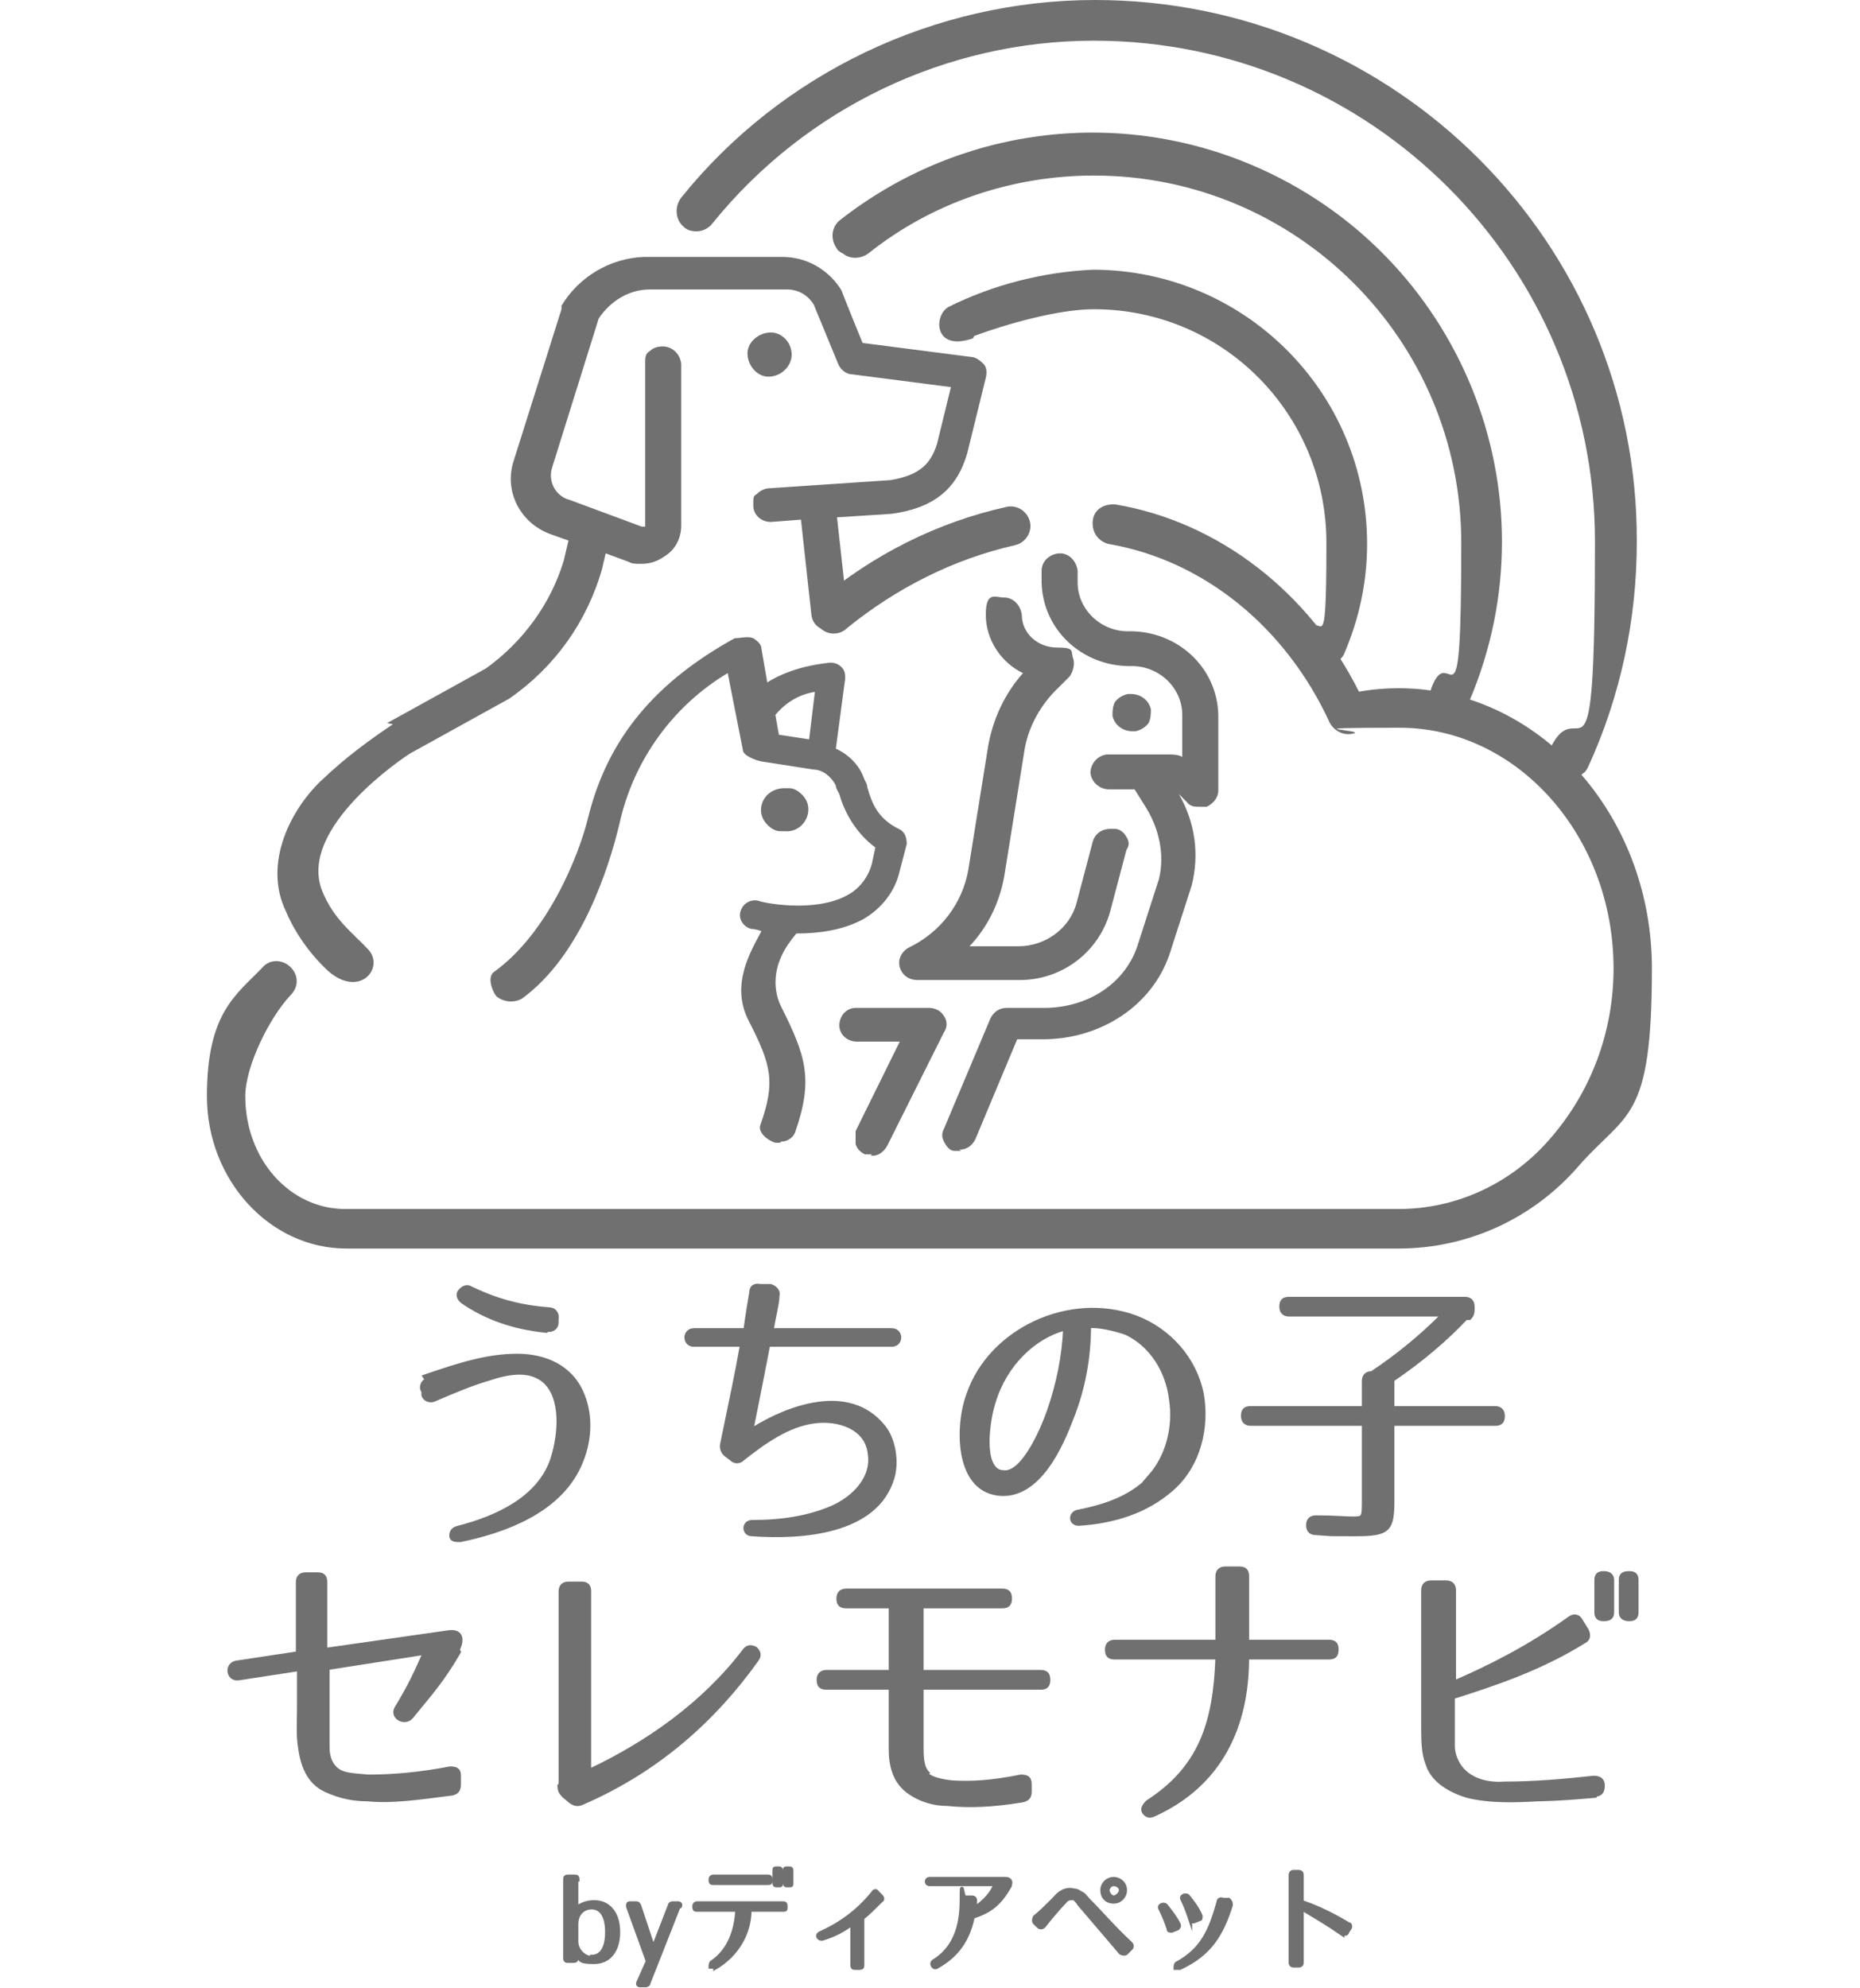 <?xml version="1.0" encoding="UTF-8"?>
<svg id="_レイヤー_1" data-name=" レイヤー 1" xmlns="http://www.w3.org/2000/svg" version="1.1" xmlns:xlink="http://www.w3.org/1999/xlink" viewBox="0 0 160 171">
  <defs>
    <style>
      .cls-1 {
        isolation: isolate;
      }

      .cls-2, .cls-3 {
        stroke-width: 0px;
      }

      .cls-2, .cls-4 {
        fill: none;
      }

      .cls-5 {
        clip-path: url(#clippath);
      }

      .cls-3 {
        fill: #707070;
      }

      .cls-4 {
        stroke: #707070;
        stroke-miterlimit: 10;
        stroke-width: .3px;
      }
    </style>
    <clipPath id="clippath">
      <rect class="cls-2" y="0" width="160" height="171"/>
    </clipPath>
  </defs>
  <g class="cls-5">
    <g id="_グループ_196559" data-name=" グループ 196559">
      <g id="_グループ_196561" data-name=" グループ 196561">
        <g>
          <path id="_パス_112752" data-name=" パス 112752" class="cls-3" d="M71.7,54.5c-.9,0-1.7-.8-1.7-1.7s.2-.9.5-1.2c4.6-3.9,10.2-6.7,16.1-8,.9-.2,1.8.4,2,1.3s-.4,1.8-1.3,2h0c-5.3,1.2-10.2,3.7-14.4,7.1-.3.3-.7.5-1.2.5"/>
          <path id="_パス_112753" data-name=" パス 112753" class="cls-3" d="M120.4,107.4H29.8c-6.6,0-12-5.9-12-13.1s2.5-8.7,4.8-11.1c.6-.7,1.7-.7,2.4,0s.7,1.7,0,2.4h0c-1.8,1.9-3.9,6.1-3.9,8.7,0,5.4,3.8,9.7,8.6,9.7h90.6c5,0,9.7-2.2,13-6,3.6-4.1,5.5-9.3,5.5-14.7,0-11.4-8.3-20.7-18.4-20.7s-2.7.2-4,.5c-.8.2-1.6-.2-2-.9-3.8-8.3-10.9-14-19-15.4-.9-.2-1.5-1-1.4-2s1-1.5,2-1.4c8.8,1.5,16.6,7.5,20.9,16.1,1.1-.2,2.3-.3,3.4-.3,12,0,21.8,10.8,21.8,24.1s-2.2,12.3-6.3,17c-3.9,4.5-9.5,7.1-15.5,7.1"/>
          <path id="_パス_112754" data-name=" パス 112754" class="cls-3" d="M75,99.3c-.2,0-.4,0-.6,0-.4-.2-.7-.5-.8-.9,0-.4,0-.8,0-1.1l3.8-7.7h-3.7c-.8,0-1.5-.6-1.5-1.4s.6-1.5,1.4-1.5h6.3c.5,0,1,.2,1.3.7.3.4.3,1,0,1.4l-4.9,9.8c-.3.5-.8.9-1.4.8M82.7,99h-.6c-.4,0-.7-.4-.9-.8-.2-.4-.2-.7,0-1.1l4-9.5c.3-.6.8-.9,1.4-.9h3.2c3.8,0,6.9-2.1,8-5.2l1.9-5.9c.5-2.1,0-4.3-1.1-6.1h0l-1-1.6h-2.2c-.8,0-1.5-.6-1.6-1.4,0-.8.6-1.5,1.4-1.6h5.3c.4,0,.8,0,1.2.2v-3.6c0-2.4-2.1-4.3-4.5-4.2-4.1,0-7.5-3.1-7.6-7.2v-1c0-.9.8-1.5,1.6-1.5s1.4.7,1.5,1.5v1c0,2.4,2.1,4.3,4.5,4.2,4.1,0,7.5,3.1,7.6,7.2v6.5c0,.6-.4,1.1-1,1.4-.2,0-.4,0-.6,0-.4,0-.8,0-1.1-.4l-.7-.7c1.4,2.4,1.8,5.2,1.1,7.9h0l-1.9,5.9h0c-1.5,4.4-5.9,7.3-10.9,7.3h-2.2l-3.6,8.6c-.3.6-.8.9-1.4.9M87.5,84.3h-8.6c-.7,0-1.3-.4-1.5-1.1s.2-1.4.8-1.7c2.7-1.3,4.6-3.8,5.1-6.7l1.7-10.6c.4-2.3,1.4-4.5,3-6.3h0c-1.9-.9-3.2-2.9-3.2-5s.8-1.5,1.6-1.5,1.4.7,1.5,1.5c0,1.6,1.4,2.8,3,2.8s1.2.3,1.4.9c.2.5,0,1.2-.3,1.6l-.9.9c-1.6,1.5-2.7,3.5-3,5.6l-1.7,10.6c-.4,2.3-1.4,4.4-3,6.1h4.2c2.3,0,4.4-1.5,5-3.7l1.4-5.3c.2-.7.8-1.1,1.5-1.1h.4c.4,0,.8.3,1,.7.2.3.3.7,0,1.1l-1.4,5.3c-1,3.6-4.3,6-8,5.9M67.5,71.5h-.4c-.5,0-1-.4-1.3-.8s-.4-.9-.3-1.4c.2-.9,1-1.5,2-1.5h.4c.5,0,1,.4,1.3.8s.4.9.3,1.4c-.2.9-1,1.6-2,1.5M33.3,62.2l8.5-4.7c3.2-2.3,5.6-5.6,6.7-9.3l.4-1.7-1.4-.5c-2.7-.9-4.2-3.7-3.3-6.4l4.1-13s0-.2,0-.3c1.5-2.5,4.2-4.1,7.1-4.2h11.9c2.1,0,4,1.1,5.1,2.9h0c0,.1,1.8,4.5,1.8,4.5l9.3,1.2c.4,0,.8.3,1.1.6.3.3.3.8.2,1.2l-1.6,6.5h0c-.9,3.1-2.9,4.7-6.5,5.2h0l-4.7.3.9,8.1c0,.4,0,.8-.3,1-.3.3-.7.5-1.1.6h-.2c-.8,0-1.4-.5-1.5-1.3l-.9-8.2-2.6.2h0c-.8,0-1.5-.6-1.5-1.4s0-.8.3-1c.3-.3.7-.5,1.1-.5l10.4-.7c2.3-.4,3.4-1.2,4-3.1l1.2-4.9-8.5-1.1c-.5,0-1-.4-1.2-.9l-2.1-5.1c-.5-.8-1.3-1.3-2.3-1.3h-11.8c-1.8,0-3.4,1-4.4,2.5l-4,12.8c-.4,1.2.3,2.5,1.5,2.8l6.2,2.3h.3s0,0,0-.2v-13.9c0-.4,0-.8.4-1,.3-.3.7-.4,1.1-.4.8,0,1.5.6,1.6,1.5v13.9c0,1.1-.5,2.1-1.5,2.7-.6.4-1.2.6-1.9.6s-.8,0-1.2-.2l-1.9-.7-.3,1.3c-1.3,4.6-4.1,8.5-8,11.2h0l-8.5,4.7h0c-.5.3-9.7,6.4-7.6,11.8,1,2.5,2.6,3.6,4,5.1,1.4,1.6-.8,4.2-3.5,1.8-1.5-1.4-2.8-3.2-3.6-5.1-2-4.1.4-8.9,3.3-11.5,1.8-1.7,3.8-3.2,5.9-4.6M97.4,62.9h0c-.8,0-1.5-.5-1.7-1.3,0-.4,0-.8.2-1.2.3-.4.7-.6,1.1-.7h.3c.8,0,1.5.5,1.7,1.3,0,.4,0,.8-.2,1.2-.3.4-.7.6-1.1.7h-.3M66.1,32.4c-1,0-1.8-1-1.8-2s1-1.8,2-1.8,1.8.9,1.8,1.9-.9,1.9-2,1.9"/>
          <path id="_パス_112755" data-name=" パス 112755" class="cls-3" d="M67.2,98.2c.5,0,1-.3,1.2-.8,1.6-4.6.9-6.6-1.2-10.8-.7-1.4-.6-3,0-4.3.3-.7.8-1.4,1.3-2,2,0,4-.3,5.7-1.2,1.6-.9,2.8-2.4,3.2-4.2h0l.6-2.3c0-.6-.2-1.1-.7-1.3-1.8-.9-2.3-2.2-2.7-3.6,0-.3-.2-.5-.3-.8-.4-1.1-1.3-2-2.4-2.5l.8-6c0-.4,0-.7-.3-1s-.6-.4-1-.4c-1.9.2-3.8.7-5.4,1.7l-.5-2.9c0-.4-.4-.7-.7-.9-.5-.2-1.1,0-1.6,0-6.7,3.7-10.9,8.5-12.6,15.4-.8,3.3-3.5,10-8.1,13.3-.6.4-.2,1.6.2,2.1.6.5,1.5.6,2.2.2,5.1-3.7,7.5-11.3,8.4-15.1,1.2-5.4,4.6-10.1,9.3-12.9l1.3,6.6c0,.5,1.1.9,1.6,1l4.5.7c.8,0,1.6.7,1.9,1.4,0,.2.2.5.3.7.5,1.8,1.6,3.5,3.1,4.6l-.3,1.4c-.3,1.1-1,2.1-2.1,2.7-2.9,1.6-7.5.6-7.6.5-.7-.2-1.4.2-1.6.9-.2.6.2,1.3.9,1.5h0s.4,0,.9.2c-.9,1.7-2.7,4.6-1.1,7.7,2,3.9,2.3,5.3,1,9-.2.6.6,1.3,1.3,1.5h.4M70.1,59.5l-.5,4.1-2.6-.4-.3-1.7c.9-1.1,2.1-1.8,3.5-2"/>
          <path id="_パス_112756" data-name=" パス 112756" class="cls-3" d="M83.8,28.9c2.7-1,7.2-2.3,10.3-2.3h0c11.1,0,20,9,20,20.1s-.5,5.3-1.6,7.8c-.2.5,0,1.1.2,1.5,0,.2.2.3.3.5.5.7,1.5.9,2.1.4.2-.2.4-.4.5-.6,1.3-3,2-6.2,2-9.5h0c0-13.1-10.6-23.6-23.6-23.6h0c-4.3.2-8.6,1.3-12.4,3.2-1.3.7-1.3,3.9,2.1,2.7"/>
          <path id="_パス_112757" data-name=" パス 112757" class="cls-3" d="M72.5,21.8c.6.5,1.5.5,2.2,0,5.5-4.4,12.4-6.7,19.4-6.7h0c17.4,0,31.6,14.1,31.6,31.6s-.9,8.4-2.5,12.3c-.4.9,0,1.9.9,2.3h.3c.8.2,1.7-.2,2-1,7.6-17.9-.8-38.5-18.7-46.1-11.8-5-25.3-3.2-35.4,4.7-.8.6-.9,1.7-.3,2.5,0,.1.2.2.3.3h0"/>
          <path id="_パス_112758" data-name=" パス 112758" class="cls-3" d="M94.2,0C80.4,0,67.2,6.3,58.6,17c-.6.8-.5,1.9.2,2.5.3.3.7.4,1.1.4h0c.5,0,1-.2,1.4-.7,8-9.9,20.1-15.7,32.8-15.7,23.8,0,43.1,19.3,43.1,43.1s-1.3,12.3-3.9,17.9c-.3.7-.2,1.5.4,2h0c.7.7,1.8.7,2.5,0,.1,0,.3-.3.4-.5,2.8-6.1,4.2-12.7,4.2-19.4h0C140.9,20.9,120,0,94.2,0h0"/>
        </g>
        <g class="cls-1">
          <g class="cls-1">
            <path class="cls-3" d="M36.5,118.4c3.2-1.1,5.5-1.8,8-1.8,2.3,0,4.6.9,5.6,3.3.8,1.9.7,4.2-.3,6.3-1.8,3.8-6.3,5.5-10.2,6.3-.4,0-.8,0-.8-.4s.2-.6.6-.7c3.5-.9,7-2.6,8.1-5.9.7-2.2.9-5.3-.7-6.7-1.3-1.1-3.2-.7-4.7-.2-1.4.4-3.1,1.1-4.7,1.8-.4.2-.9,0-1-.4v-.3c-.3-.4,0-.9.3-1ZM47,114.5c-3-.3-5.3-1.2-7.2-2.5-.4-.3-.5-.7-.2-1s.6-.4.9-.2c2.1,1,4.1,1.6,6.7,1.8.5,0,.8.4.7.9v.3c0,.4-.4.7-.8.6Z"/>
            <path class="cls-3" d="M64.8,122.9c2.9-1.8,8.2-3.9,11.2-.2.9,1.1,1.2,3,.8,4.4-1.4,4.8-7.9,5.2-12.1,4.9-.8,0-.8-1.1,0-1.1,2.7,0,4.9-.4,6.8-1.2,2.1-.9,3.6-2.7,3.3-4.6-.2-2.3-2.7-3.1-4.8-2.8-2.2.3-4.2,1.7-6.1,3.2-.3.3-.7.3-1,0l-.4-.3c-.3-.2-.5-.6-.4-1,.7-3.4,1.3-6.2,1.7-8.5h-4.1c-.9,0-.9-1.3,0-1.3h4.4c.2-1.5.4-2.6.5-3.2,0-.5.3-.7.8-.6h.9c.5.2.7.5.6.9,0,.6-.3,1.7-.5,2.9h10.3c.9,0,.9,1.3,0,1.3h-10.6c-.4,2.1-.9,4.6-1.4,7.1Z"/>
            <path class="cls-3" d="M98.9,127c1.5-1.7,2.2-4.2,1.8-6.7-.3-2.4-1.7-4.6-3.8-5.6-.2-.1-2.1-.7-3.2-.6,0,2.7-.5,5.4-1.5,7.9-.8,2.1-2.8,7-6.4,6.5-3.6-.5-3.5-6-2.5-8.6,1.9-5.5,8.7-8.7,14.4-6.6,2.9,1.1,5.1,3.6,5.7,6.6.5,2.8-.2,6.2-2.7,8.3-2.1,1.8-4.8,2.7-7.9,2.9-.8,0-.8-1,0-1.1,2.5-.5,4.7-1.3,6.3-3.1ZM86.2,126.6c1.7.4,3.4-3.5,4-5.2.8-2.3,1.3-4.7,1.4-7.1-2.6.7-5.1,3-6.1,6.3-.5,1.5-1.1,5.6.6,6Z"/>
            <path class="cls-3" d="M126.1,113.4c-1.7,1.8-3.8,3.6-6.3,5.3v2.4h8.8c.4,0,.7.2.7.7h0c0,.5-.2.7-.7.7h-8.8v6.5c0,2.6-.3,3-3.2,3s-1.8,0-3.4-.1c-.4,0-.7-.2-.7-.7,0-.4.2-.7.7-.7,1.5,0,2.5.1,3.1.1,1,0,1,0,1-1.6v-6.5h-9.7c-.4,0-.7-.2-.7-.7h0c0-.5.2-.7.7-.7h9.7v-2.3c0-.4.2-.7.7-.7h0c2.1-1.4,4.1-3,6.1-5h-13.2c-.4,0-.7-.2-.7-.7s.2-.7.7-.7h15.1c.4,0,.7.2.7.7h0c0,.5,0,.7-.3,1Z"/>
          </g>
          <g class="cls-1">
            <path class="cls-4" d="M36.5,118.4c3.2-1.1,5.5-1.8,8-1.8,2.3,0,4.6.9,5.6,3.3.8,1.9.7,4.2-.3,6.3-1.8,3.8-6.3,5.5-10.2,6.3-.4,0-.8,0-.8-.4s.2-.6.6-.7c3.5-.9,7-2.6,8.1-5.9.7-2.2.9-5.3-.7-6.7-1.3-1.1-3.2-.7-4.7-.2-1.4.4-3.1,1.1-4.7,1.8-.4.2-.9,0-1-.4v-.3c-.3-.4,0-.9.3-1ZM47,114.5c-3-.3-5.3-1.2-7.2-2.5-.4-.3-.5-.7-.2-1s.6-.4.9-.2c2.1,1,4.1,1.6,6.7,1.8.5,0,.8.4.7.9v.3c0,.4-.4.7-.8.6Z"/>
            <path class="cls-4" d="M64.8,122.9c2.9-1.8,8.2-3.9,11.2-.2.9,1.1,1.2,3,.8,4.4-1.4,4.8-7.9,5.2-12.1,4.9-.8,0-.8-1.1,0-1.1,2.7,0,4.9-.4,6.8-1.2,2.1-.9,3.6-2.7,3.3-4.6-.2-2.3-2.7-3.1-4.8-2.8-2.2.3-4.2,1.7-6.1,3.2-.3.3-.7.3-1,0l-.4-.3c-.3-.2-.5-.6-.4-1,.7-3.4,1.3-6.2,1.7-8.5h-4.1c-.9,0-.9-1.3,0-1.3h4.4c.2-1.5.4-2.6.5-3.2,0-.5.3-.7.8-.6h.9c.5.2.7.5.6.9,0,.6-.3,1.7-.5,2.9h10.3c.9,0,.9,1.3,0,1.3h-10.6c-.4,2.1-.9,4.6-1.4,7.1Z"/>
            <path class="cls-4" d="M98.9,127c1.5-1.7,2.2-4.2,1.8-6.7-.3-2.4-1.7-4.6-3.8-5.6-.2-.1-2.1-.7-3.2-.6,0,2.7-.5,5.4-1.5,7.9-.8,2.1-2.8,7-6.4,6.5-3.6-.5-3.5-6-2.5-8.6,1.9-5.5,8.7-8.7,14.4-6.6,2.9,1.1,5.1,3.6,5.7,6.6.5,2.8-.2,6.2-2.7,8.3-2.1,1.8-4.8,2.7-7.9,2.9-.8,0-.8-1,0-1.1,2.5-.5,4.7-1.3,6.3-3.1ZM86.2,126.6c1.7.4,3.4-3.5,4-5.2.8-2.3,1.3-4.7,1.4-7.1-2.6.7-5.1,3-6.1,6.3-.5,1.5-1.1,5.6.6,6Z"/>
            <path class="cls-4" d="M126.1,113.4c-1.7,1.8-3.8,3.6-6.3,5.3v2.4h8.8c.4,0,.7.2.7.7h0c0,.5-.2.7-.7.7h-8.8v6.5c0,2.6-.3,3-3.2,3s-1.8,0-3.4-.1c-.4,0-.7-.2-.7-.7,0-.4.2-.7.7-.7,1.5,0,2.5.1,3.1.1,1,0,1,0,1-1.6v-6.5h-9.7c-.4,0-.7-.2-.7-.7h0c0-.5.2-.7.7-.7h9.7v-2.3c0-.4.2-.7.7-.7h0c2.1-1.4,4.1-3,6.1-5h-13.2c-.4,0-.7-.2-.7-.7s.2-.7.7-.7h15.1c.4,0,.7.2.7.7h0c0,.5,0,.7-.3,1Z"/>
          </g>
          <g class="cls-1">
            <path class="cls-3" d="M39.5,142.1c-1.4,2.4-2.3,3.4-4.1,5.6-.6.7-1.8,0-1.3-.8,1.1-1.8,1.7-3.1,2.4-4.7l-8.3,1.3v3.5c0,1.1,0,2.2,0,3.3,0,.9.3,1.6.9,2,.6.4,1.6.4,2.6.5,2.1,0,4.4-.2,7-.7.5,0,.8.1.8.6v.8c0,.5-.2.7-.6.8-3.1.4-5.2.7-7.3.5-1.1,0-2.3-.2-3.6-.8-1.5-.7-2-2.2-2.2-3.6-.2-1.2-.1-2.3-.1-3.5v-3.3l-5.2.8c-.9.1-1.1-1.2-.2-1.4l5.3-.8v-6.1c0-.5.3-.7.7-.7h1c.5,0,.7.2.7.7v5.8l10.5-1.5c1.1-.2,1.4.5.9,1.5Z"/>
            <path class="cls-3" d="M48.2,153.5v-16.6c0-.5.3-.7.7-.7h1.1c.5,0,.7.2.7.7v15.4c4.9-2.3,9.8-5.7,13.3-10.3.3-.4.6-.4,1-.2.3.3.4.6.1,1-3.5,4.9-8.3,9.4-15,12.3-.4.2-.7.1-1-.1l-.6-.5c-.3-.3-.4-.5-.4-.9Z"/>
            <path class="cls-3" d="M79.7,152.6c.4.4,1.3.6,2.2.7,1.7.1,3.4,0,5.9-.5.5,0,.8.1.8.7v.6c0,.5-.2.7-.7.8-2.5.4-4.4.5-6.4.3-1.1,0-2.3-.3-3.4-1.1-1.2-.9-1.5-2.3-1.5-3.6,0-1.8,0-3.5,0-5.3h-5.5c-.5,0-.7-.2-.7-.7s.3-.7.7-.7h5.5v-5.6h-3.8c-.5,0-.7-.2-.7-.7s.3-.7.7-.7h13.4c.5,0,.7.2.7.7s-.2.7-.7.7h-6.9v5.6h10.2c.5,0,.7.2.7.7s-.2.7-.7.7h-10.2v5.2c0,1,.1,1.7.5,2.1Z"/>
            <path class="cls-3" d="M99.3,156.1c-.4.2-.7.1-.9-.2-.2-.3,0-.6.3-.9,4.5-2.9,5.8-6.7,6-12.4h-8.8c-.5,0-.7-.2-.7-.7,0-.4.2-.7.7-.7h8.8v-5.6c0-.5.3-.7.7-.7h1.2c.5,0,.7.2.7.7v5.6h7c.5,0,.7.2.7.7s-.2.7-.7.7h-7c0,5.9-2.3,10.9-8,13.5Z"/>
            <path class="cls-3" d="M137.2,154.5c-3.3.3-4.9.3-4.9.3-1.9.1-4.1.2-6.1-.3-1.3-.4-2.9-1.2-3.4-2.7-.4-1-.4-2-.4-3.8v-11.2c0-.5.3-.7.7-.7h1.3c.5,0,.7.3.7.7v7.9c3-1.3,6.4-3,9.9-5.5.4-.3.8-.2,1,.2l.5.8c.2.4.2.8-.2,1-3.7,2.3-7.5,3.6-11.3,4.8v2c0,.7,0,1.4,0,2.2,0,.7.3,1.4.7,1.9.9,1.1,2.4,1.4,3.7,1.3,2.5,0,4.9-.2,7.7-.5.5,0,.8.2.8.7h0c0,.5-.2.8-.7.8ZM138,139.3h-.1c-.4,0-.6-.2-.6-.6v-2.8c0-.4.2-.6.6-.6h.1c.4,0,.7.2.7.6v2.8c0,.4-.2.6-.7.6ZM140.2,139.3h-.1c-.4,0-.7-.2-.7-.6v-2.8c0-.4.2-.6.7-.6h.1c.4,0,.6.2.6.6v2.8c0,.4-.2.6-.6.6Z"/>
          </g>
          <g class="cls-1">
            <path class="cls-4" d="M39.5,142.1c-1.4,2.4-2.3,3.4-4.1,5.6-.6.7-1.8,0-1.3-.8,1.1-1.8,1.7-3.1,2.4-4.7l-8.3,1.3v3.5c0,1.1,0,2.2,0,3.3,0,.9.3,1.6.9,2,.6.4,1.6.4,2.6.5,2.1,0,4.4-.2,7-.7.5,0,.8.1.8.6v.8c0,.5-.2.7-.6.8-3.1.4-5.2.7-7.3.5-1.1,0-2.3-.2-3.6-.8-1.5-.7-2-2.2-2.2-3.6-.2-1.2-.1-2.3-.1-3.5v-3.3l-5.2.8c-.9.1-1.1-1.2-.2-1.4l5.3-.8v-6.1c0-.5.3-.7.7-.7h1c.5,0,.7.2.7.7v5.8l10.5-1.5c1.1-.2,1.4.5.9,1.5Z"/>
            <path class="cls-4" d="M48.2,153.5v-16.6c0-.5.3-.7.7-.7h1.1c.5,0,.7.2.7.7v15.4c4.9-2.3,9.8-5.7,13.3-10.3.3-.4.6-.4,1-.2.3.3.4.6.1,1-3.5,4.9-8.3,9.4-15,12.3-.4.2-.7.1-1-.1l-.6-.5c-.3-.3-.4-.5-.4-.9Z"/>
            <path class="cls-4" d="M79.7,152.6c.4.4,1.3.6,2.2.7,1.7.1,3.4,0,5.9-.5.5,0,.8.1.8.7v.6c0,.5-.2.7-.7.8-2.5.4-4.4.5-6.4.3-1.1,0-2.3-.3-3.4-1.1-1.2-.9-1.5-2.3-1.5-3.6,0-1.8,0-3.5,0-5.3h-5.5c-.5,0-.7-.2-.7-.7s.3-.7.7-.7h5.5v-5.6h-3.8c-.5,0-.7-.2-.7-.7s.3-.7.7-.7h13.4c.5,0,.7.2.7.7s-.2.7-.7.7h-6.9v5.6h10.2c.5,0,.7.2.7.7s-.2.7-.7.7h-10.2v5.2c0,1,.1,1.7.5,2.1Z"/>
            <path class="cls-4" d="M99.3,156.1c-.4.2-.7.1-.9-.2-.2-.3,0-.6.3-.9,4.5-2.9,5.8-6.7,6-12.4h-8.8c-.5,0-.7-.2-.7-.7,0-.4.2-.7.7-.7h8.8v-5.6c0-.5.3-.7.7-.7h1.2c.5,0,.7.2.7.7v5.6h7c.5,0,.7.2.7.7s-.2.7-.7.7h-7c0,5.9-2.3,10.9-8,13.5Z"/>
            <path class="cls-4" d="M137.2,154.5c-3.3.3-4.9.3-4.9.3-1.9.1-4.1.2-6.1-.3-1.3-.4-2.9-1.2-3.4-2.7-.4-1-.4-2-.4-3.8v-11.2c0-.5.3-.7.7-.7h1.3c.5,0,.7.3.7.7v7.9c3-1.3,6.4-3,9.9-5.5.4-.3.8-.2,1,.2l.5.8c.2.4.2.8-.2,1-3.7,2.3-7.5,3.6-11.3,4.8v2c0,.7,0,1.4,0,2.2,0,.7.3,1.4.7,1.9.9,1.1,2.4,1.4,3.7,1.3,2.5,0,4.9-.2,7.7-.5.5,0,.8.2.8.7h0c0,.5-.2.8-.7.8ZM138,139.3h-.1c-.4,0-.6-.2-.6-.6v-2.8c0-.4.2-.6.6-.6h.1c.4,0,.7.2.7.6v2.8c0,.4-.2.6-.7.6ZM140.2,139.3h-.1c-.4,0-.7-.2-.7-.6v-2.8c0-.4.2-.6.7-.6h.1c.4,0,.6.2.6.6v2.8c0,.4-.2.6-.6.6Z"/>
          </g>
        </g>
        <g class="cls-1">
          <g class="cls-1">
            <path class="cls-3" d="M49.6,161.7v2.4c.4-.3.9-.5,1.5-.5,1.3,0,2.1,1,2.1,2.6s-.8,2.6-2.1,2.6-1.1-.2-1.5-.6v.2c0,.2,0,.3-.3.3h-.4c-.2,0-.3,0-.3-.3v-6.7c0-.2,0-.3.3-.3h.5c.2,0,.3,0,.3.3ZM50.9,168.3c.8,0,1.3-.7,1.3-2.1s-.5-2.1-1.3-2.1-1.3.6-1.3,1.4v1.5c0,.8.7,1.4,1.3,1.4Z"/>
            <path class="cls-3" d="M58.4,164l-2.6,6.6c0,.1-.1.2-.3.2h-.4c-.2,0-.3-.1-.2-.3l.8-1.8-1.7-4.7c0-.2,0-.3.2-.3h.5c.1,0,.2,0,.3.2l1.2,3.6,1.4-3.6c0-.1.1-.2.3-.2h.4c.2,0,.3.1.2.3Z"/>
            <path class="cls-3" d="M61.5,169.2c-.2,0-.3,0-.4,0,0-.1,0-.3.1-.4,1.5-1,2.1-2.7,2.2-4.5h-3.4c-.2,0-.3,0-.3-.3,0-.2.1-.3.3-.3h7.3c.2,0,.3,0,.3.3s0,.3-.3.3h-2.8c0,2-1.1,3.9-3,5ZM61.1,161.7c0-.2.1-.3.3-.3h4.6c.2,0,.3,0,.3.3s0,.3-.3.3h-4.6c-.2,0-.3,0-.3-.3ZM66.9,162.2h0c-.2,0-.3,0-.3-.2v-1.1c0-.2,0-.2.3-.2h0c.2,0,.3,0,.3.2v1.1c0,.2,0,.2-.3.2ZM67.8,162.2h0c-.2,0-.3,0-.3-.2v-1.1c0-.2,0-.2.3-.2h0c.2,0,.3,0,.3.2v1.1c0,.2,0,.2-.3.2Z"/>
            <path class="cls-3" d="M73.9,169.3h-.3c-.2,0-.3,0-.3-.3v-3.5c-.8.6-1.6,1-2.6,1.3-.3,0-.5-.3-.2-.5,1.8-.8,3.3-1.9,4.6-3.5.1-.2.3-.2.4,0l.3.3c.1.1.2.3,0,.4-.7.7-1.1,1.1-1.6,1.5v4c0,.2,0,.3-.3.3Z"/>
            <path class="cls-3" d="M86.9,162.2c-.9,1.6-1.7,2.2-3.2,2.7-.4,1.9-1.3,3.3-3.1,4.3-.3.2-.6-.3-.3-.5,1.8-1.1,2.4-3,2.4-5.2s.1-.3.3-.3h.6c.2,0,.3.1.3.3,0,.2,0,.4,0,.6.8-.6,1.4-1.2,1.7-2h-5.6c-.4,0-.4-.5,0-.5h6.5c.4,0,.5.3.4.5Z"/>
            <path class="cls-3" d="M92.7,163.5c-.1-.1-.2-.2-.4-.2-.2,0-.5,0-.7.3,0,0-.7.7-1.8,2.1-.1.1-.3.2-.5,0l-.3-.3c-.1-.1-.1-.3,0-.5.5-.4.9-.8,1.3-1.2.1-.1.3-.3.4-.4.4-.5,1-.9,1.7-.7.3,0,.5.2.7.3.1,0,.4.4.5.5,1.1,1.1,2.1,2.3,3.7,3.8.1.1.1.3,0,.4l-.4.4c-.1.1-.3.1-.5,0l-3.5-4.1c-.1-.1-.2-.3-.3-.4ZM96.8,162.6c0,.5-.4,1-1,1s-1-.4-1-1,.5-1,1-1,1,.4,1,1ZM95.3,162.6c0,.3.3.6.5.6s.6-.3.6-.6-.3-.5-.6-.5-.5.3-.5.5Z"/>
            <path class="cls-3" d="M100.5,165.9c-.2-.6-.4-1.1-.7-1.7-.2-.3.3-.5.5-.3.4.5.8,1,1.1,1.6.1.2,0,.3-.1.4l-.5.2c-.2,0-.3,0-.3-.2ZM105.9,163.9c-.8,2.5-1.8,4.2-4.4,5.4-.2,0-.3,0-.4,0,0-.1,0-.3.1-.4,2.2-1.2,2.9-2.8,3.6-5.3,0-.2.2-.3.4-.2h.5c.2.2.2.3.2.5ZM102.4,165.2c-.2-.6-.4-1.2-.7-1.8-.2-.3.3-.5.5-.3.4.5.8,1,1.1,1.7,0,.2,0,.3-.1.3l-.5.2c-.2,0-.3,0-.3-.2Z"/>
            <path class="cls-3" d="M115.5,166.4c-1.3-.9-2.5-1.6-3.5-2.2v4.6c0,.2-.1.3-.3.3h-.4c-.2,0-.3-.1-.3-.3v-7.5c0-.2.1-.3.3-.3h.4c.2,0,.3.1.3.3v2.3c1.2.4,2.5,1,4,1.9.2,0,.2.3.1.4l-.2.3c0,.2-.3.2-.4.1Z"/>
          </g>
          <g class="cls-1">
            <path class="cls-4" d="M49.6,161.7v2.4c.4-.3.9-.5,1.5-.5,1.3,0,2.1,1,2.1,2.6s-.8,2.6-2.1,2.6-1.1-.2-1.5-.6v.2c0,.2,0,.3-.3.3h-.4c-.2,0-.3,0-.3-.3v-6.7c0-.2,0-.3.3-.3h.5c.2,0,.3,0,.3.3ZM50.9,168.3c.8,0,1.3-.7,1.3-2.1s-.5-2.1-1.3-2.1-1.3.6-1.3,1.4v1.5c0,.8.7,1.4,1.3,1.4Z"/>
            <path class="cls-4" d="M58.4,164l-2.6,6.6c0,.1-.1.2-.3.2h-.4c-.2,0-.3-.1-.2-.3l.8-1.8-1.7-4.7c0-.2,0-.3.2-.3h.5c.1,0,.2,0,.3.2l1.2,3.6,1.4-3.6c0-.1.1-.2.3-.2h.4c.2,0,.3.1.2.3Z"/>
            <path class="cls-4" d="M61.5,169.2c-.2,0-.3,0-.4,0,0-.1,0-.3.1-.4,1.5-1,2.1-2.7,2.2-4.5h-3.4c-.2,0-.3,0-.3-.3,0-.2.1-.3.3-.3h7.3c.2,0,.3,0,.3.3s0,.3-.3.3h-2.8c0,2-1.1,3.9-3,5ZM61.1,161.7c0-.2.1-.3.3-.3h4.6c.2,0,.3,0,.3.3s0,.3-.3.3h-4.6c-.2,0-.3,0-.3-.3ZM66.9,162.2h0c-.2,0-.3,0-.3-.2v-1.1c0-.2,0-.2.3-.2h0c.2,0,.3,0,.3.2v1.1c0,.2,0,.2-.3.2ZM67.8,162.2h0c-.2,0-.3,0-.3-.2v-1.1c0-.2,0-.2.3-.2h0c.2,0,.3,0,.3.2v1.1c0,.2,0,.2-.3.2Z"/>
            <path class="cls-4" d="M73.9,169.3h-.3c-.2,0-.3,0-.3-.3v-3.5c-.8.6-1.6,1-2.6,1.3-.3,0-.5-.3-.2-.5,1.8-.8,3.3-1.9,4.6-3.5.1-.2.3-.2.4,0l.3.3c.1.1.2.3,0,.4-.7.7-1.1,1.1-1.6,1.5v4c0,.2,0,.3-.3.3Z"/>
            <path class="cls-4" d="M86.9,162.2c-.9,1.6-1.7,2.2-3.2,2.7-.4,1.9-1.3,3.3-3.1,4.3-.3.2-.6-.3-.3-.5,1.8-1.1,2.4-3,2.4-5.2s.1-.3.3-.3h.6c.2,0,.3.1.3.3,0,.2,0,.4,0,.6.8-.6,1.4-1.2,1.7-2h-5.6c-.4,0-.4-.5,0-.5h6.5c.4,0,.5.3.4.5Z"/>
            <path class="cls-4" d="M92.7,163.5c-.1-.1-.2-.2-.4-.2-.2,0-.5,0-.7.3,0,0-.7.7-1.8,2.1-.1.1-.3.2-.5,0l-.3-.3c-.1-.1-.1-.3,0-.5.5-.4.9-.8,1.3-1.2.1-.1.3-.3.4-.4.4-.5,1-.9,1.7-.7.3,0,.5.2.7.3.1,0,.4.4.5.5,1.1,1.1,2.1,2.3,3.7,3.8.1.1.1.3,0,.4l-.4.4c-.1.1-.3.1-.5,0l-3.5-4.1c-.1-.1-.2-.3-.3-.4ZM96.8,162.6c0,.5-.4,1-1,1s-1-.4-1-1,.5-1,1-1,1,.4,1,1ZM95.3,162.6c0,.3.3.6.5.6s.6-.3.6-.6-.3-.5-.6-.5-.5.3-.5.5Z"/>
            <path class="cls-4" d="M100.5,165.9c-.2-.6-.4-1.1-.7-1.7-.2-.3.3-.5.5-.3.4.5.8,1,1.1,1.6.1.2,0,.3-.1.4l-.5.2c-.2,0-.3,0-.3-.2ZM105.9,163.9c-.8,2.5-1.8,4.2-4.4,5.4-.2,0-.3,0-.4,0,0-.1,0-.3.1-.4,2.2-1.2,2.9-2.8,3.6-5.3,0-.2.2-.3.4-.2h.5c.2.2.2.3.2.5ZM102.4,165.2c-.2-.6-.4-1.2-.7-1.8-.2-.3.3-.5.5-.3.4.5.8,1,1.1,1.7,0,.2,0,.3-.1.3l-.5.2c-.2,0-.3,0-.3-.2Z"/>
            <path class="cls-4" d="M115.5,166.4c-1.3-.9-2.5-1.6-3.5-2.2v4.6c0,.2-.1.3-.3.3h-.4c-.2,0-.3-.1-.3-.3v-7.5c0-.2.1-.3.3-.3h.4c.2,0,.3.1.3.3v2.3c1.2.4,2.5,1,4,1.9.2,0,.2.3.1.4l-.2.3c0,.2-.3.2-.4.1Z"/>
          </g>
        </g>
      </g>
    </g>
  </g>
</svg>